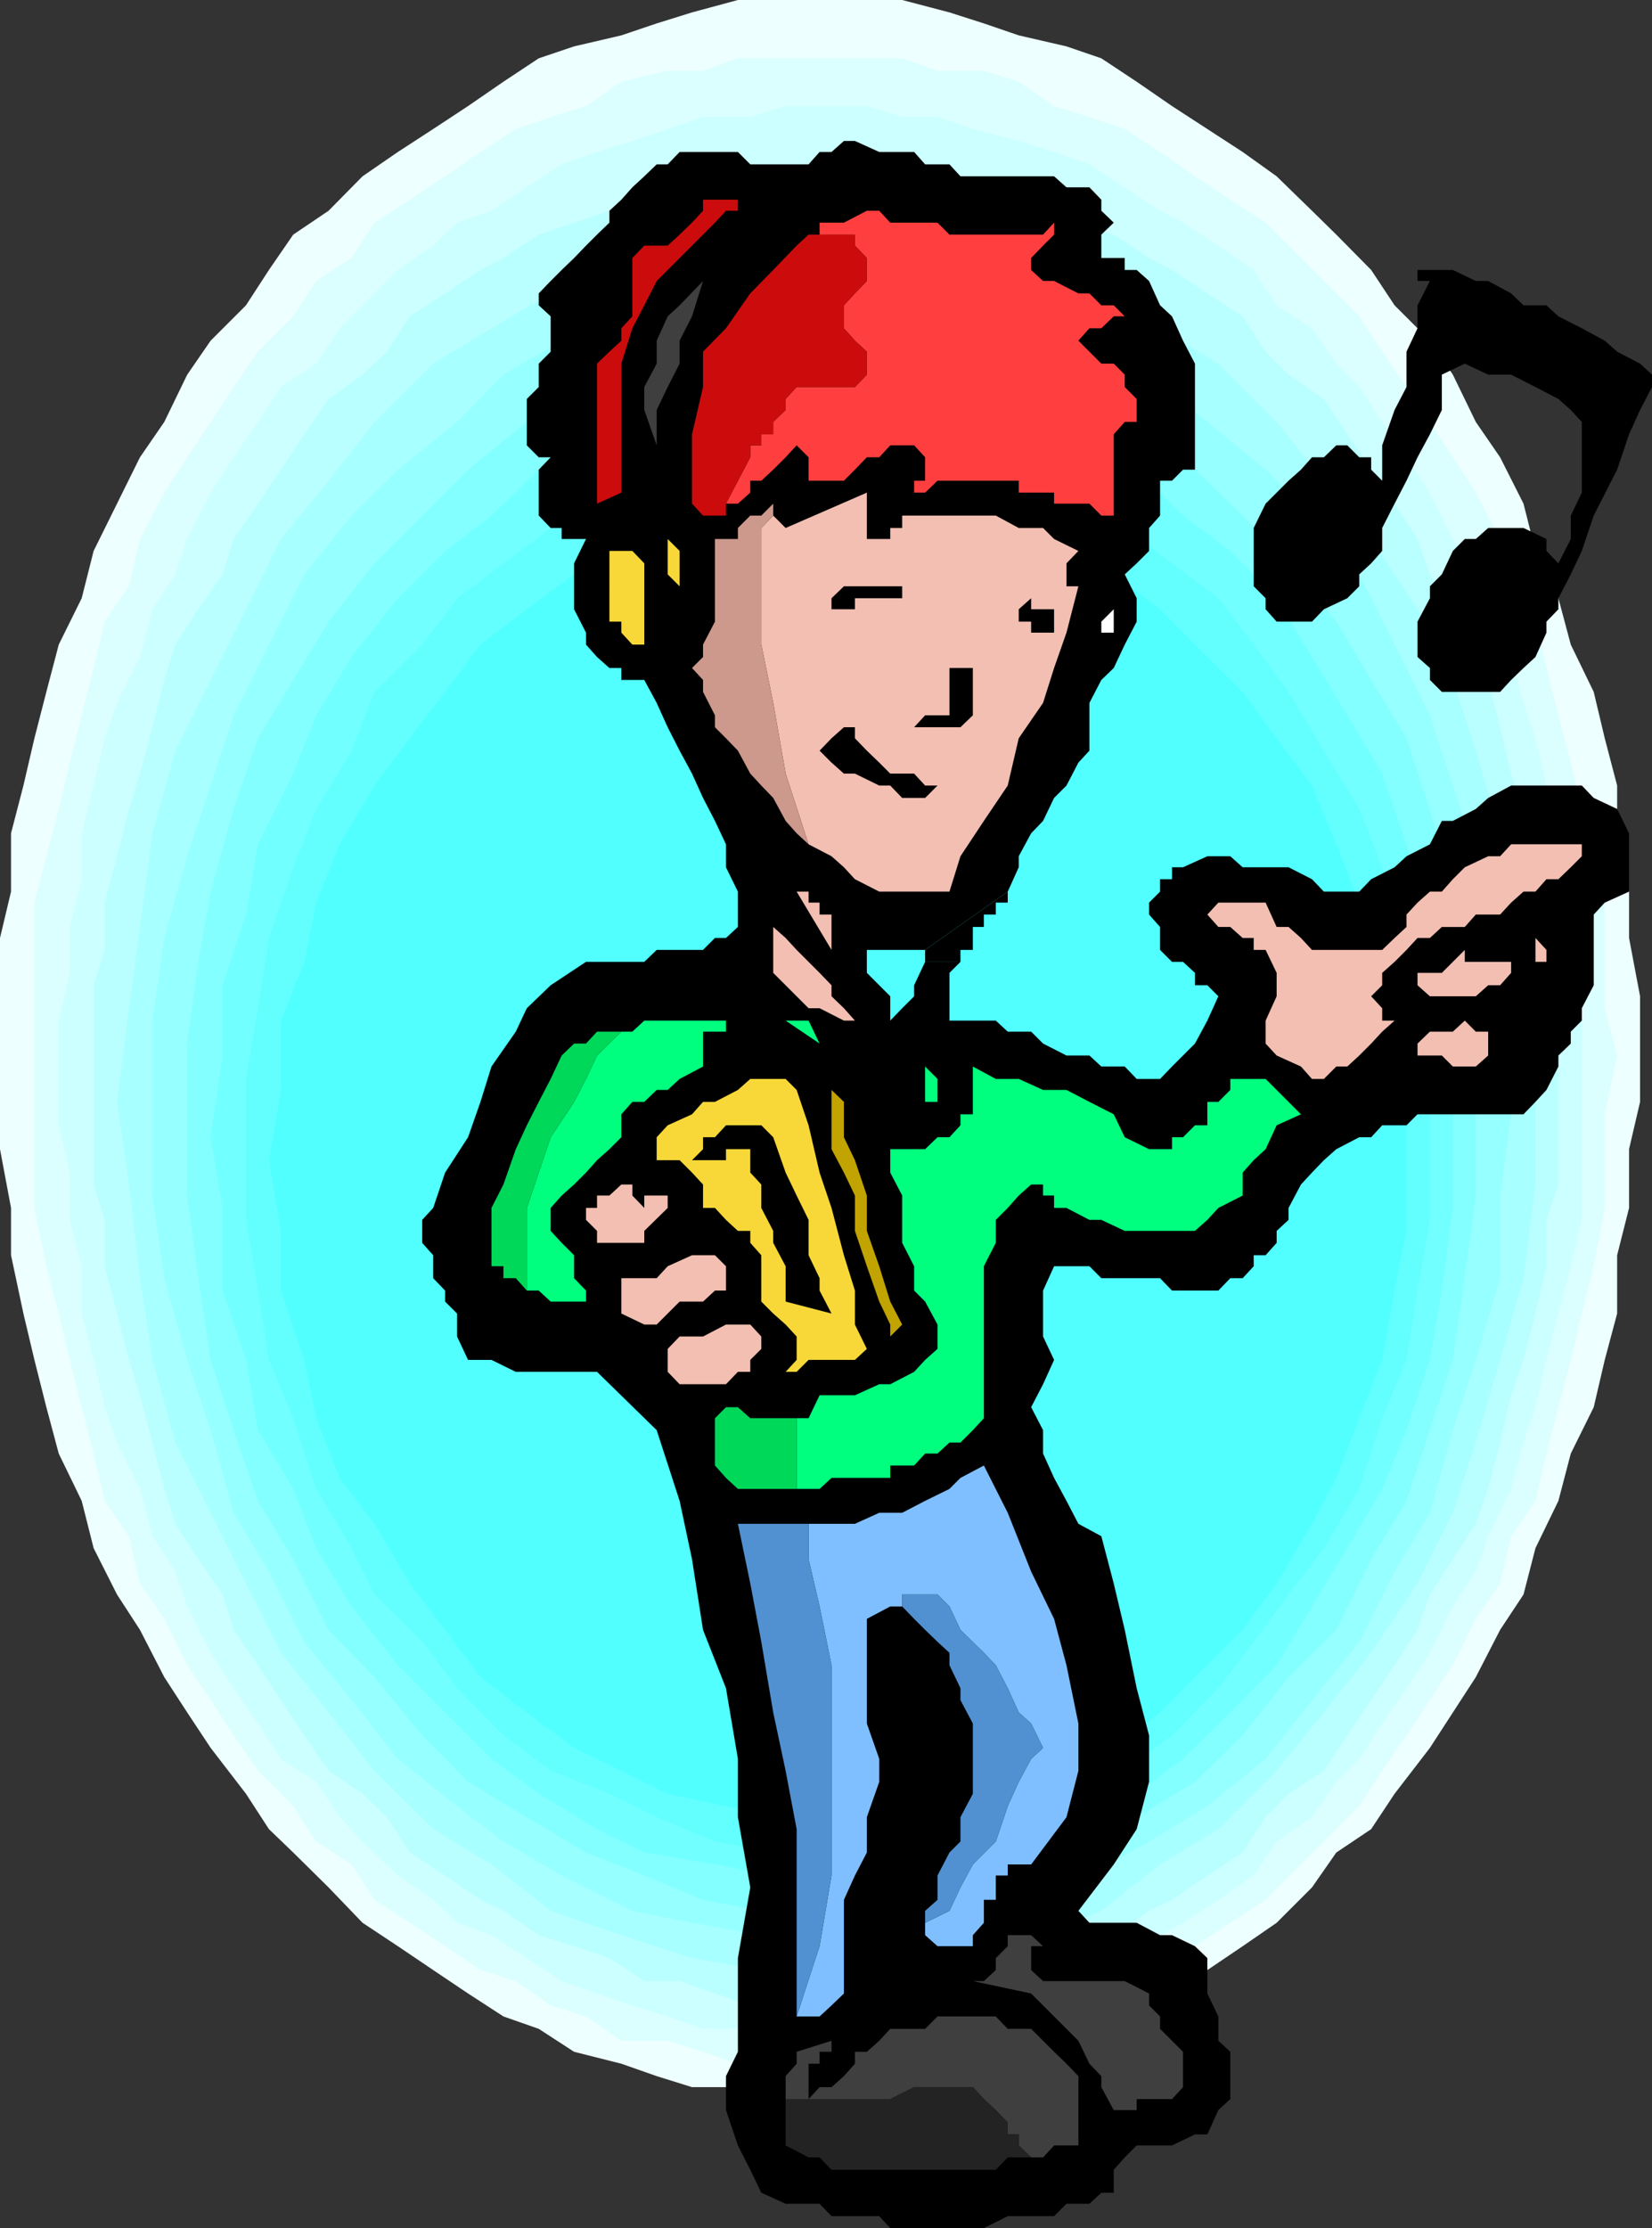 <svg xmlns="http://www.w3.org/2000/svg" width="360" height="485.301"><rect width="100%" height="100%" fill="#333333" stroke="none"/><path fill="#edffff" d="M178.602 457.203h10.3l7.7-2.601h10.3l7.5-2.399L222 449.5l10.402-2.598 7.598-5 7.703-2.699 7.7-5 7.699-5.101 7.699-5.2 7.402-5.101 7.7-7.7 5.3-7.601 7.598-5.098 5.101-7.699 7.7-10 5-7.703 5-7.7 5.3-10.3 5.098-7.7 2.602-10.097 5-10.3 2.699-10.301 5-10.102 2.402-10.297 2.7-10.101v-12.7l2.597-10.3V250.3l2.402-10.3v-23L355 204.3v-10.097l-2.598-12.703v-10.398l-2.699-10.301-2.402-10.098-5-10.3-2.7-10.102-5-10.301L332 109.703l-5.098-10.101-5.3-7.7-5-10.3-5-7.399-7.7-7.703-5.101-7.7-7.598-7.698-5.3-5.2-7.7-7.5-7.402-5.3-15.399-10-7.699-5.301L240 12.703l-7.598-2.601L222 7.703l-7.598-2.601-7.5-2.399L196.602 0H160.8l-10 2.703-7.7 2.399-7.699 2.601-10.3 2.399-7.7 2.601-7.699 5.098L102 23.1l-7.598 5-7.699 5L79 38.403l-7.398 7.5-7.7 5.2-5.3 7.699-5 7.699-7.7 7.703-5.101 7.399-5 10.3-5.301 7.7-5 10.101L20.402 120l-2.601 10.3-5 10.102-2.7 10.301L7.5 160.801l-2.398 10.3-2.7 10.399v12.703L0 204.301v46l2.402 12.8v10.301l2.7 12.7L7.5 296.203l2.602 10.297 2.699 10.102 5 10.3 2.601 10.301 5.098 10.098 5 7.699 5.3 10.3 5 7.7 5.102 7.703 7.7 10 5 7.7 5.3 5.097 7.7 7.602L79 418.8l7.703 5.101 7.7 5.2 7.597 5.101 7.703 5 7.7 2.7 7.699 5 10.3 2.597 7.7 2.703 7.699 2.399h10l7.699 2.601h10.102"/><path fill="#dbffff" d="M178.602 449.5h18l7.699-2.598 10.101-2.402H222l7.703-5.297 7.7-2.402 7.699-5.301 7.699-2.398 7.601-5.2 7.7-5.101 7.699-5 12.699-12.7 7.703-7.699 5-7.699L306.5 378l5.102-7.7 5-7.597 5-10.101 5.3-7.7 2.399-10.3 5.3-7.7 2.399-10.3 2.602-10.102 2.699-10.297 2.402-10.101 2.598-10.301 2.402-12.7v-20.398l2.7-12.8-2.7-10.301v-23l-2.402-10.102-2.598-10.297-2.402-10.101-2.7-10.301L337 145.5l-2.398-10.098-5.301-7.699-2.399-10.3-5.3-10.102-10-15.399-5.102-7.601-5.297-7.7-5-7.699-7.703-7.699-5-5-7.7-7.703-7.698-5-7.7-5.098-7.601-5.3-7.7-5-7.699-2.602-7.699-2.398L222 17.8l-7.598-2.399h-10.101l-7.7-2.699h-35.8l-7.598 2.7H145.5L135.402 17.8l-7.699 5.3L120 25.5l-7.598 2.602-7.699 5-7.703 5.3-7.7 5.098-7.698 5-5 7.703-7.7 5-5 7.7-7.699 7.699-5.3 7.699-5 7.601-5.102 7.7-5 7.699-5.301 10.101-2.398 10.301-5.301 7.7-2.399 10.097-2.601 10.3-2.598 10.302-2.402 10.101-2.7 10.297L7.5 196.602v66.5l2.602 12.699 2.699 10.3 2.402 10.102 2.598 10.297 2.601 10.102 2.399 10.3 5.3 7.7 2.399 10.3 5.3 7.7 5 10.101 5.102 7.598 5 7.699 5.301 7.703 7.7 7.7 5 7.699 7.699 5 5 7.699 7.699 5L97 423.902l7.703 5.2 7.7 2.398 7.597 5.3 7.703 2.403 7.7 5.297H145.5l7.703 2.402 7.598 2.598h17.8"/><path fill="#cff" d="M178.602 444.5h10.3l7.7-2.598h7.699l7.699-2.699 10-2.402 7.703-2.598 7.7-2.703 15.398-10 5-2.7 7.699-5 7.703-5.3 5-7.398 7.7-5.301 5.3-7.7 5-5 5-7.699 5.297-7.699 5.102-7.703 5-10.098 5-7.601 2.699-7.7 5-10.3L332 314.203l2.602-7.703L337 296.203l2.602-10.101L342.3 275.8l2.402-10.098v-63.8l-2.402-10.403-2.7-10-2.6-10.397-2.398-10.301-2.602-7.7-2.7-10-5-10.398-2.698-7.601-5-7.7-5-10.101-5.102-7.7-5.297-7.699-5-7.601-5-5.098-5.3-7.703-7.7-5-5-7.7-7.703-5.3-7.7-5-5-2.598-7.698-5.101-7.7-5-7.699-2.7L222 30.704l-10-2.601-7.7-2.602h-7.698l-7.7-2.398h-17.699L163.5 25.5h-10.297l-7.703 2.602-7.7 2.601-7.698 2.399-7.7 2.699-7.601 5-7.7 5.101-7.5 2.598-5.199 5-7.699 5.3L79 66.5l-5 5-5.098 7.703-7.699 5.098-5 7.601-5.3 7.7-5 7.699-5.102 10.101-2.598 7.7-5 7.601-2.703 10.399-5 10-2.7 7.699-2.398 10.3-2.601 10.399v10l-2.598 10.402v10l-2.402 10.399v22.8l2.402 10.301v10.301l2.598 10.098v10.3l2.601 10.102 2.399 10.297 2.699 7.703 5 10.098 2.703 10.3 5 7.7 2.598 7.601L45.902 360l5 7.703 5.301 7.7 5 7.699 7.7 5L74 395.8l5 5.3 7.703 7.399 7.7 5.3 5.199 5 7.5 2.7 7.699 5 7.601 5 7.7 2.703 7.699 2.598 7.699 2.402 7.703 2.7H163.5l7.703 2.597h7.399"/><path fill="#baffff" d="M181.203 436.8h15.399l7.699-2.597L212 431.5h7.602l7.699-5 7.699-2.598 7.703-2.402 7.7-5.297 5-2.402 7.699-5.301 7.699-5 5-7.7 5-5.097 7.699-5 5.102-7.703 5.199-7.7 5.101-7.597 5-7.703 2.7-7.7 10-15.398 2.699-7.601 2.601-10.098 2.399-10.3 2.699-7.7 2.602-10.101L337 275.8v-10.098l2.602-7.703v-43.398l-2.602-7.7v-10.3l-2.398-10.102L332 176.203l-2.7-7.703-2.398-10.098-2.601-10.3-2.7-7.7-5-7.699-5-7.601-2.699-7.7-5-7.699-5.101-7.402-5.2-7.7-5.101-7.699-7.7-5.3-5-5-5-7.7-7.698-5-7.7-5.101-5-2.598-7.699-5.101L235 48.5l-7.7-2.598-7.698-5.101H212l-7.7-2.399-7.698-2.601H163.5l-7.7 2.601-7.698 2.399h-7.7l-7.601 5.101-7.7 2.598-7.699 2.602-7.699 5.101-5 2.598L97 63.902l-7.7 5-5 7.7-5.3 5-7.398 5.3-5.301 7.7-5.098 7.699-5 7.402-5.3 7.7-2.403 7.699-5.297 7.601-5 7.7-2.402 7.699-2.598 10.3L30.5 168.5l-2.398 7.703L25.5 186.5l-2.7 10.102v10.3l-2.398 7.7V258l2.399 7.703v10.098l2.699 10.3 2.602 10.102 2.398 7.7 2.703 10.3 2.598 10.098 2.402 7.601 5 7.7L48.5 347.3l2.402 7.7 5.301 7.703 5 7.598L66.301 378l5.3 7.703 7.399 5 5.3 5.098 5 7.699 7.7 5 7.703 5.3 5 2.403 7.7 5.297 7.699 2.402 7.699 2.598 7.601 5h7.7l7.699 2.703 7.699 2.598h17.703"/><path fill="#a8ffff" d="M181.203 429.102h15.399L212 426.5l15.3-5 12.7-5.297 12.8-10.101 12.7-7.7 12.703-12.699L288.5 373l10.3-13 10.102-15.098 7.7-15.402 5-15.297 5.3-18 5.098-17.8L334.602 258v-38.398l-2.602-17.7-5.098-20.402-5.3-18-5-15.398-7.7-15.399-10.101-15.3-10.301-12.7-10.297-12.8-12.703-12.7-12.7-7.703-12.8-7.598-12.7-7.699-15.3-5.101-15.398-2.602h-30.7l-15.101 2.602-15.399 5.101-15.402 7.7-12.898 7.597-12.7 7.703-12.8 12.7-10 12.8-10.399 12.7-7.601 15.3L38.203 163.5l-5 18-2.703 20.402-2.398 17.7L25.5 240l2.602 18 2.398 20.402 2.703 17.801 5 18 7.7 15.297 7.699 15.402L61.203 360l10.399 13 10 12.703 12.8 12.7 12.7 7.699L120 416.203l15.402 5.297 15.399 5 15.101 2.602h15.301"/><path fill="#96ffff" d="m181.203 423.902 15.399-2.402L212 418.8l12.703-2.597 12.7-7.703 13-7.398 12.699-7.7 12.699-10.3 10.101-12.801 10.301-12.7 7.7-15.3 7.699-12.801 5-18 5-15.297 5.3-17.8v-18l2.399-17.7-2.399-20.402v-18l-5.3-17.801-5-15.398-5-15.301-7.7-15.399-7.699-15.3-10.3-12.801-10.102-10-12.7-10.399-12.699-10.3-13-7.399-12.699-5.3-12.703-5-15.398-2.7-15.399-2.402-15.3 2.402-15.102 2.7-13 5-15.399 5.3-12.699 7.399-10.101 10.3-12.899 10.399-10.101 10L66.3 125.1l-7.7 15.301-7.699 15.399-5 15.3-5.101 15.399-5 17.8-2.598 18v38.102l2.598 18 5 17.801 5.101 15.297 5 18 7.7 12.8 7.699 15.302L76.6 370.3l10.102 12.8 12.899 10.301 10.101 7.7 12.7 7.398 15.398 7.703 13 2.598 15.101 2.699 15.301 2.402"/><path fill="#84ffff" d="M181.203 416.203h15.399l12.699-2.402 15.402-5.301 12.7-5 10.3-7.7 12.7-7.698L270.8 378l10-12.7 10.402-10.3 7.598-15.398 7.699-12.7 5.102-15.402 5-15.297 2.601-17.8 2.399-18V227.3l-2.399-17.801-2.601-15.297-5-18-5.102-15.402-7.7-12.7-7.597-12.699-10.402-12.699-10-10.402-10.399-10-12.699-10.399-10.3-7.601-12.7-5.098-15.402-5-12.7-2.703h-30.699l-12.699 2.703-12.8 5-12.7 5.098-12.902 7.601-12.8 10.4-10 10-10.398 10.402-10 12.7L56.203 160.8l-5.3 15.402-5 18-2.7 15.297-2.402 17.8v33.102l2.402 18 2.7 17.801 5 15.297 5.3 15.402 7.7 12.7L71.601 355l10 10.3L92 378l10 10.102 12.8 7.699 12.903 7.699 12.7 5 12.8 5.3 12.7 2.403h15.3"/><path fill="#72ffff" d="m181.203 411.102 15.399-2.602 12.699-2.398L222 403.5l13-5.098 12.703-7.699 10.098-7.601L268.1 373l10.102-10.297 7.7-12.8 7.699-12.7 7.601-12.902L306.5 311.5l5.102-15.297 2.601-15.101 2.399-18v-33.2l-2.399-15.3-2.601-15.399-5.102-15.3-5.297-15.403-7.601-12.7-7.7-12.698-7.699-12.801L268.102 120l-10.301-7.7-10.098-10L235 97l-13-5.098-12.7-5-12.698-2.601H168.5l-12.7 2.601-15.398 5-10.3 5.098-12.7 5.3-10.3 10L97 120l-10.297 10.3-10.101 12.802-7.7 12.699-5 12.699-7.699 15.402-2.601 15.301-5.102 15.399v15.3l-2.598 17.801 2.598 15.399v18l5.102 15.101 2.601 15.297 7.7 12.8 5 12.903 7.699 12.7 10.101 12.8 20.399 20.399 10.3 7.601 12.7 7.7 10.3 5.097 15.399 2.602L168.5 408.5l12.703 2.602"/><path fill="#63ffff" d="M183.902 403.5h12.7l12.699-2.398 10.3-5.301 12.801-5.098 12.7-5 10.3-7.703 10.098-10.297 7.703-10.101 7.598-10.301 7.699-10.098 7.703-12.902 5-15.399 5.297-12.699 2.402-15.101 2.7-15.399V235l-2.7-15.398L306.5 204.3l-5.297-15.399-5-12.699L288.5 163.5l-7.7-12.797-7.597-10.3L265.5 130.3l-10.098-7.598-10.3-7.703-12.7-7.7-12.8-5-10.301-2.698L196.6 97l-12.699-2.398L168.5 97l-12.7 2.602-12.698 2.699-10.301 5L120 115l-10.297 7.703-10.101 7.598L92 140.402l-10.398 10.301-5 12.797-7.7 12.703-5 12.7-5.3 15.398-2.399 15.3L53.602 235v30.703l2.601 15.399 2.399 15.101 5.3 12.7 5 15.398 7.7 12.902 5 10.098L92 357.6l7.602 10.102L109.703 378 120 385.703l12.8 5 10.302 5.098 12.699 5.3L168.5 403.5h15.402"/><path fill="#51ffff" d="m183.902 398.402 12.7-2.601 10.3-2.399 12.7-2.699 10.101-5 13-5L252.801 373l7.601-7.7 10.399-10.3 7.402-10.098 7.7-13 5.3-10 5-13 5-12.699 2.7-15.101 2.597-13v-30.7l-2.598-15.101-2.699-12.801-5-12.898-5-12.7-5.3-12.8-7.7-10.301-7.402-10.098-10.399-10.3-7.601-7.7-10.098-7.601-13-7.7L219.602 115l-12.7-5.297-10.3-2.402h-25.399l-13 2.402L145.5 115l-10.098 2.402-10.3 7.7-10.301 7.601-10.098 7.7-7.703 10.3-7.7 10.098-7.698 10.3L74 183.903l-5.098 12.7-2.601 12.898-5.098 12.8v15.102l-2.601 15.301 2.601 15.399v13l5.098 15.101 2.601 12.7 5.098 13 7.602 10 7.699 13L97 355l7.703 10.3 10.098 7.7 10.3 7.703 10.301 5 10.098 5 12.703 2.7 13 2.398 12.7 2.601"/><path d="M201.602 209.5h7.699v-2.598H212v-5h2.402v-2.699H217v-2.601h2.602v-2.399l-18 12.7v2.597"/><path d="m352.402 176.203-5.101-2.402-2.598-2.7h-15.402l-5 2.7-2.7 2.402-5 2.598h-2.398l-2.601 5.101-5.102 2.598-2.598 2.402-5.101 2.598-2.598 2.703H288.5l-2.598-2.703-5.101-2.598h-10l-2.7-2.402h-5l-5.3 2.402h-2.399v2.598h-2.601v2.703l-2.399 2.399v2.601l2.399 2.7v5l2.601 2.597h2.399l2.601 2.402v2.7h2.7L265.5 217l-2.398 5.3-2.7 5-5 5-2.601 2.7h-5.098l-2.601-2.7H240l-2.598-2.398h-5l-5.101-2.601-2.598-2.598h-5.101L217 222.301h-10.098v-10.399l2.399-2.402h-7.7l-2.398 5.102V217l-2.601 2.602L194 222.3V217l-5.098-5.098v-5h12.7l18-12.699 2.398-5.3V186.5l2.703-5 2.598-2.7 2.402-5 2.7-2.698 2.597-5 2.402-2.602v-10.398l2.598-5 2.703-2.602 2.399-5.098 2.601-5v-5.101l-2.601-5.2 2.601-2.398 2.7-2.703v-5l2.398-2.7v-7.597h2.601l2.399-2.402h2.601V79.203l-2.601-5-2.399-5.3-2.601-2.403-2.399-5.297-2.699-2.402h-2.601v-2.598H240v-5.101l2.703-2.602L240 45.902V43.5l-2.598-2.7h-5l-2.699-2.398h-20.402l-2.399-2.601h-5.3l-2.399-2.7h-7.601l-5.301-2.398h-2.399l-2.699 2.399h-2.601l-2.399 2.699H163.5l-2.7-2.7h-12.698l-2.602 2.7h-2.398l-2.7 2.601-2.601 2.399-2.399 2.699-2.601 2.402V48.5l-2.7 2.602-2.398 2.398-2.601 2.703-2.7 2.598L120 61.203l-2.598 2.7V66.5L120 68.902v7.7l-2.598 2.601v5.098l-2.601 2.601V97l2.601 2.602H120l-2.598 2.699v10L120 115h2.402v2.402h5.301l-2.601 5.301v10l2.601 5.098v2.601l2.399 2.7 2.699 2.398h2.601v2.602h5l2.7 5 2.398 5.3 2.602 5.098 2.699 5 2.402 5.3 2.598 5 2.402 5.102v5l2.598 5.301v7.7l-2.598 2.398h-2.402l-2.598 2.601h-10.101l-2.7 2.598h-12.699L120 214.602l-5.2 5-2.398 5.101-5.3 7.598-2.399 7.699-2.703 7.703-5 7.7-2.598 7.699L92 265.703v5l2.402 2.7v5L97 281.101v2.398l2.602 2.602v5l2.398 5.101h5.102l5.3 2.598h17.7l13 12.699 5 15.402 2.699 12.7L153.203 355l5 12.703 2.598 15.399V395.8l2.699 15.3-2.7 15.399v20.402l-2.597 5.301v7.399l2.598 7.699 2.699 5.3 2.402 5 5.301 2.399h7.399l2.601 2.703h10.399L194 485.3h20.402l5.2-2.598h10.101l2.7-2.703h5l2.597-2.398h2.703v-5l2.399-2.7 2.601-2.601h7.7l5-2.399h2.699l2.398-5.3 2.602-2.399v-10.3L265.5 444.5v-5.297l-2.398-5V426.5l-2.7-2.598-5-2.402h-2.601l-5.098-2.7h-10.3L235 416.204l7.703-10.101 5-7.7 2.7-10.3V378l-2.7-10.297L245.102 355l-2.399-10.098-2.703-10.3-5-2.7-2.598-5-2.699-5-2.402-5.3V311.5l-2.598-5 2.598-5 2.402-5.297-2.402-5.101v-10l2.402-5.301h7.7l2.597 2.601h12.8l2.602 2.7H265.5l2.602-2.7h2.699l2.402-2.601v-2.399h2.598l2.402-2.699v-2.601l2.598-2.399v-2.601L283.5 258l2.402-2.598 2.598-2.699 2.703-2.402 5-2.598h2.598l2.402-2.601h5.297l2.402-2.399H332l2.602-2.703 2.398-2.598 2.602-5.101v-2.399l2.699-2.601v-2.598l2.402-2.402v-2.7l2.598-5v-15.398l2.402-2.601 5.297-2.399V181.5l-2.598-5.297"/><path fill="#f2bfb2" d="m235 120-5.297-2.598-2.402-2.402H222l-5-2.7h-20.398v2.7H194v2.402h-5.098v-10.101L171.203 115l-2.703-2.7v-2.597 2.598L165.902 115v25.402l2.598 12.7 2.703 15.398 5 15.402 5 2.598 2.7 2.402 2.398 2.598 5.3 2.703h15.301l2.399-7.703 5.101-7.7 5.2-7.698L222 160.8l5.3-7.7 2.403-7.601 2.7-7.7L235 127.704h-2.598v-5L235 120"/><path fill="#cc998c" d="m168.5 109.703-2.598 2.598H163.5L160.8 115v2.402h-5v18l-2.597 5v2.7l-2.402 2.398 2.402 2.602v2.601l2.598 5.098v2.601l2.402 2.399 2.598 2.699 2.699 5 2.402 2.602 2.598 2.699 2.703 5 2.399 2.699 2.601 2.402-5-15.402-2.703-15.398-2.598-12.7V115l2.598-2.7v-2.597"/><path fill="#cc0c0c" d="M163.5 45.902h-5.297l-2.402 2.598-2.598 2.602-5.101 5.101-2.602 2.598-2.398 2.402-2.7 5.297-2.601 5-2.399 7.703v28.098l-5.3 2.402v-30.5l2.699-2.601 2.601-2.399V71.5l2.399-2.598V56.203l2.601-2.703h5.098l2.602-2.398L150.8 48.5l2.402-2.598V43.5h7.598v2.402h2.699"/><path fill="#3f3f3f" d="m143.102 97-2.7-7.7v-5l2.7-5.097v-5l2.398-5.3 2.602-2.403 5.101-5.297 2.598-2.402-2.598 2.402-2.402 7.7-2.7 5.3v5l-2.601 5.098-2.398 5V97"/><path fill="#f7d838" d="M148.102 132.703v-5l-2.602-2.601v-7.7l2.602 2.598v12.703m-7.7-5v12.7h-2.601l-2.399-2.602v-2.399h-2.601V120h5l2.601 2.703v5"/><path d="M196.602 127.703v2.598H186.3v2.402h-5.098v-2.402l2.7-2.598h12.699m33.102 10.097h-5v-2.398H222v-2.699l2.703-2.402v2.402h5v5.098"/><path fill="#fff" d="m240 135.402 2.703-2.699v5.098H240v-2.399"/><path d="M212 150.703v5.098l-2.7 2.601h-10.097l2.399-2.601h5.3V145.5H212v5.203M196.602 168.5h2.601l2.399 2.602h2.699l-2.7 2.699h-5L194 171.1h-2.398l-5.302-2.6h-2.399l-2.699-2.398-2.601-2.602 2.601-2.7 2.7-2.398h2.398v2.399l2.601 2.699 2.7 2.602L194 168.5h2.602"/><path fill="#f2bfb2" d="M344.703 183.902v2.598l-2.402 2.402-2.7 2.598H337l-2.398 2.703H332l-2.7 2.399-2.398 2.601h-5.3l-2.399 2.7h-5l-2.601 2.398h-2.7l-2.402 2.601-2.598 2.598-2.699 2.402v2.7L298.801 217l2.402 2.602v2.699h2.7l-2.7 2.402-2.402 2.598-2.598 2.601-2.601 2.399h-2.399L288.5 235h-2.598l-2.402-2.7-5.297-2.398-2.402-2.601v-5l2.402-5.301v-5.098l-2.402-5h-2.598v-2.601h-2.402l-2.7-2.399H265.5l-2.398-2.699 2.398-2.601h10.3l2.403 5.3h2.598l2.699 2.399 2.402 2.601h15.301l2.7-2.601 2.597-2.399v-2.699l2.402-2.601 2.7-2.399h2.601l2.399-2.703 2.601-2.598 5.098-2.402h2.601l2.399-2.598h15.402m-163.5 23-7.601-12.699h2.601v2.399h2.399v2.601h2.601v7.7M186.3 222.3h-2.398l-5.3-2.698h-2.399l-5-5-2.703-2.7v-10l2.703 2.399 2.399 2.601 2.601 2.598 2.399 2.402 2.601 2.7V217l2.7 2.602 2.398 2.699M337 209.5h-2.398v-5.2l2.398 2.602v2.598"/><path fill="#f2bfb2" d="m329.3 211.902-2.398 2.7h-2.601L321.6 217h-10l-2.699-2.398v-2.7h5.301l2.399-2.402 2.601-2.598v2.598H329.3v2.402m-5 15.398v2.602l-2.698 2.399h-5l-2.399-2.399h-5.3v-2.601l2.699-2.598h5l2.601-2.402 2.399 2.402h2.699v2.598"/><path fill="#00ff7f" d="m178.602 227.3-7.399-5h5zM204.3 240h-2.698v-7.7l2.699 2.7v5"/><path fill="#f7d838" d="m188.902 293.8-2.601 2.403h-10.098l-2.601 2.598h-2.399l2.399-2.598v-5.101l-2.399-2.602-2.703-2.398-2.598-2.602v-10.098l-2.402-2.699v-2.601h-2.7l-2.597-2.399-2.402-2.601h-2.598V258l-2.402-2.598-2.7-2.699h-5v-5l2.399-2.601 5.3-2.399 2.403-2.703h2.598l5-2.598L163.5 235h7.703l2.399 2.402 2.601 7.7 2.399 10.3 2.601 7.7 2.7 10.3 2.398 7.7v7.398l2.601 5.3"/><path fill="#c1a302" d="M183.902 240v7.703l2.399 5 2.601 7.7v7.699l2.7 7.699L194 283.5l2.602 5-2.602 2.602V288.5l-2.398-5-2.7-7.7-2.601-7.698v-7.7l-2.399-5-2.699-5.101v-12.899l2.7 2.598"/><path d="m181.203 286.102-10-2.602v-7.7l-2.703-5.097v-2.601l-2.598-5V258l-2.402-2.598v-5.101h-5.297v2.402h-7.402l2.402-2.402v-2.598h2.598l2.402-2.601h7.7l2.597 2.601 2.703 7.7 2.399 5 2.601 5.3v7.7l2.399 5v2.699l2.601 5"/><path fill="#f2bfb2" d="M140.402 263.102v-2.7h5.098v5.301-2.601l-5.098 5h2.7-2.7v2.601h-10.3v-2.601l-2.399-2.399v-2.601h2.399v-2.7h2.699l2.601-2.402h2.399v2.402l2.601 2.7m17.801 18h-2.402l-2.598 2.398h-5.101l-5 5h-2.7l-5-2.398v-7.7h7.7l2.398-2.601 5.3-2.399h5l2.403 2.399v5.3m5.297 15.102v2.598h-2.7l-2.597 2.699h-10.101l-2.602-2.7v-5l2.602-2.698h5.101l5-2.602h5.297l2.402 2.602v2.699l-2.402 2.402"/><path fill="#3f3f3f" d="M227.3 423.902h-2.597v5.2l2.598 2.398h17.8l5.301 2.703v2.598l2.399 2.402v2.7l2.601 2.597 2.399 2.402v7.7l-2.399 2.601h-7.699v2.399h-5l-2.703-5v-2.399l-2.598-2.703-2.402-5-10.297-10.297L212 431.5h2.402l2.598-2.398V426.5l2.602-2.598V421.5h5.101l2.598 2.402"/><path fill="#00ff7f" d="M114.8 281.102h2.602L120 283.5h7.703v2.602-5l-2.601-2.7v-5l-2.7-2.699-2.402-2.601v-5l2.402-2.7 2.7-2.402 2.601-2.598 2.399-2.699 2.699-2.402 2.601-2.598v-5l2.399-2.703h2.601l2.7-2.598h2.398l2.602-2.402 5.101-2.7v-7.597h5v-2.402h-17.8l-2.602 2.402h-2.399l-5.3 5.2-2.399 5.097-2.601 5-5.102 7.703-2.598 7.7-2.601 7.699v18M275.8 235h-7.698v2.402L265.5 240h-2.398v5.102h-2.7l-2.601 2.601h-2.399v2.598h-5l-5.3-2.598-2.399-5-5.3-2.703-5-2.598H227.3L222 235h-5l-5-2.7v10.403h-2.7v2.399l-2.398 2.601h-2.601l-2.7 2.598H194v5.101l2.602 5v10.301l2.601 5.098v5.3l2.399 2.399 2.699 5v5.3l-2.7 2.403-2.398 2.598L194 301.5h-2.398l-5.301 2.402h-7.7l-2.398 5h-2.601v15.399h5l2.601-2.399H194v-2.699h5.203l2.399-2.601h2.699l2.601-2.399h2.399L212 311.5l2.402-2.598v-33.101l2.598-5.098v-5l2.602-2.601 2.398-2.7 2.703-2.402h2.598v2.402h2.402v2.7h2.7l5 2.601H240l5.102 2.399h15.3l2.7-2.399 2.398-2.601 5.3-2.7v-5l2.403-2.699 2.598-2.402 2.402-5.2 5.297-2.398-7.7-7.703"/><path fill="#00d859" d="M107.102 275.8h2.601v2.602h2.7l2.398 2.7v-18l2.601-7.7 2.598-7.699 5.102-7.703 2.601-5 2.399-5.098 5.3-5.199h-5.3l-2.399 2.598h-2.601l-2.7 2.601L120 235l-2.598 5-2.601 5.102-2.399 5.199-2.699 7.699-2.601 5.102V275.8m66.5 33.102H163.5l-2.7-2.402h-2.597l-2.402 2.402v10.301l2.402 2.7 2.598 2.398h12.8v-15.399"/><path fill="#7fbfff" d="m214.402 319.203-5.101 2.7-2.399 2.398-5.3 2.601-5 2.598h-5l-5.301 2.402h-10.098v7.7l2.399 10.3 2.601 12.801V408.5l-2.601 15.402-5 15.301h5l2.601-2.402 2.7-2.598v-20.402l2.398-5.301 2.601-5v-7.7l2.7-7.698v-5l-2.7-7.7v-22.8l5.098-2.7h2.602v-2.601h7.699l2.601 2.601 2.399 5.098 5.101 5 2.598 2.703 2.602 5L222 373l2.703 2.402 2.598 5.301-2.598 2.399-2.703 5-2.398 5.3-2.602 7.7-5 5-2.7 5-2.398 5.101-5.3 2.598v2.699l2.699 2.402H212V421.5l2.402-2.7v-5H217v-5.3h2.602v-2.398h5.101l7.7-10.301L235 385.703v-10.3l-2.598-12.7-2.699-10.101-5-10.301-5.101-12.801-5.2-10.297"/><path fill="#5191d1" d="M176.203 331.902h-15.402l2.699 13 2.402 12.7L168.5 373l2.703 12.703 2.399 12.7v40.8l5-15.3 2.601-15.403v-45.797l-2.601-12.8-2.399-10.301v-7.7m51.097 48.801-2.597-5.3L222 373l-2.398-5.297-2.602-5-2.598-2.703-5.101-5-2.399-5.098-2.601-2.601h-7.7v2.601l2.602 2.7 2.399 2.398 2.699 2.602 2.601 2.398v2.703l2.399 5v2.598l2.699 5.101v15.301l-2.7 5.098v5.3l-2.398 2.399-2.601 5v5.3l-2.7 2.403v2.598l5.301-2.598 2.399-5.101 2.699-5 5-5 2.602-7.7 2.398-5.3 2.703-5 2.598-2.399"/><path fill="#3f3f3f" d="M186.3 457.203h7.7l5.203-2.601H212l2.402 2.601 2.598 2.399 2.602 2.699v2.601H222v2.399l2.703 2.601h2.598l2.402-2.601H235v-15.098l-2.598-2.703-2.699-2.598-5-5h-5.101L217 439.203h-12.7l-2.698 2.7H194l-2.398 2.597-2.7 2.402h-2.601v2.598l-2.399 2.703-2.699 2.399h-2.601l-2.399 2.601V449.5h2.399v-2.598h2.601V444.5l-7.601 2.402v2.598l-2.399 2.703v5h15.098"/><path fill="#232323" d="m171.203 467.3 5 2.602h2.399l2.601 2.7H217l2.602-2.7h5.101L222 467.301v-2.399h-2.398v-2.601L217 459.6l-2.598-2.398-2.402-2.601h-12.797L194 457.203h-22.797v10.098"/><path fill="#ff3f3f" d="M237.402 76.602 235 74.203l2.402-2.703H240l2.703-2.598h2.399l-2.399-2.402H240l-2.598-2.598H235l-5.297-2.699h-2.402l-2.598-2.402v-2.598l2.598-2.703 2.402-2.398V48.5l-2.402 2.602h-20.399l-2.601-2.602H194l-2.398-2.598h-2.7l-5 2.598h-5.3v2.602h7.699V53.5l2.601 2.703v5l-2.601 2.7-2.399 2.597v5l2.399 2.703 2.601 2.399v5l-2.601 2.699h-12.7l-2.398 2.601v2.399l-2.703 2.601v2.7h-2.598V97H163.5v2.602l-5.297 10.101h2.598l2.699-2.402v-2.598h2.402l2.598-2.402 2.703-2.7L173.602 97l2.601 2.602v5.101h7.7l2.398-2.402 2.601-2.7h2.7L194 97h5.203l2.399 2.602v5.101h-2.399v2.598h2.399l2.699-2.598H222v2.598h7.703v2.402h7.7l2.597 2.598h2.703V94.6l2.399-2.699h2.601v-5l-2.601-2.601v-2.7l-2.399-2.398H240l-2.598-2.601"/><path fill="#cc0c0c" d="m171.203 86.902 2.399-2.601H186.3l2.601-2.7v-5l-2.601-2.398-2.399-2.703v-5l2.399-2.598 2.601-2.699v-5L186.3 53.5v-2.398h-7.7V48.5v2.602h-2.398l-2.601 2.398-5.102 5.3-5 5.102-5.297 7.598-5 5.102V84.3L150.8 94.6v15.102l2.402 2.598h5v-2.598l5.297-10.101V97h2.402v-2.398h2.598v-2.7l2.703-2.601v-2.399"/><path d="m339.602 130.3 2.699-5.198 2.402-5.102 2.598-7.7 5.101-10L355 94.603l2.402-5.301 2.598-5v-2.7l-2.598-2.398-5-2.601-2.699-2.399-5-2.703-5.101-2.598L337 66.5h-5l-2.7-2.598-5-2.699h-2.698l-5-2.402h-7.7v2.402h2.7l-2.7 5.297v5l-2.402 5.102V84.3l-2.598 5-2.699 7.7v7.703l-2.402-2.402v-2.7h-2.598L293.602 97h-2.399l-2.703 2.602h-2.598L283.5 102.3l-2.7 2.402-5 5-2.597 5.297v12.703l2.598 2.598v2.402l2.402 2.7h7.7l2.597-2.7 5.102-2.402 2.601-2.598v-2.601l2.598-2.399 2.402-2.703v-5l2.7-5.297 2.597-5 2.402-5.101 2.7-5 2.601-5.301v-7.7l5-2.398 5.098 2.399h5l5.3 2.699 5 2.601 2.7 2.399 2.402 2.601V107.3l-2.402 5v5.101l-2.7 5.301v5-5L337 120v-2.598L332 115h-7.7l-2.698 2.402h-2.399L316.602 120l-2.399 5.102-2.601 2.601v2.598l-2.7 5.101v7.7l2.7 2.398v2.602l2.601 2.601h12.7l2.398-2.601L332 145.5l2.602-2.398L337 137.8v-2.399l2.602-2.699V130.3"/></svg>
